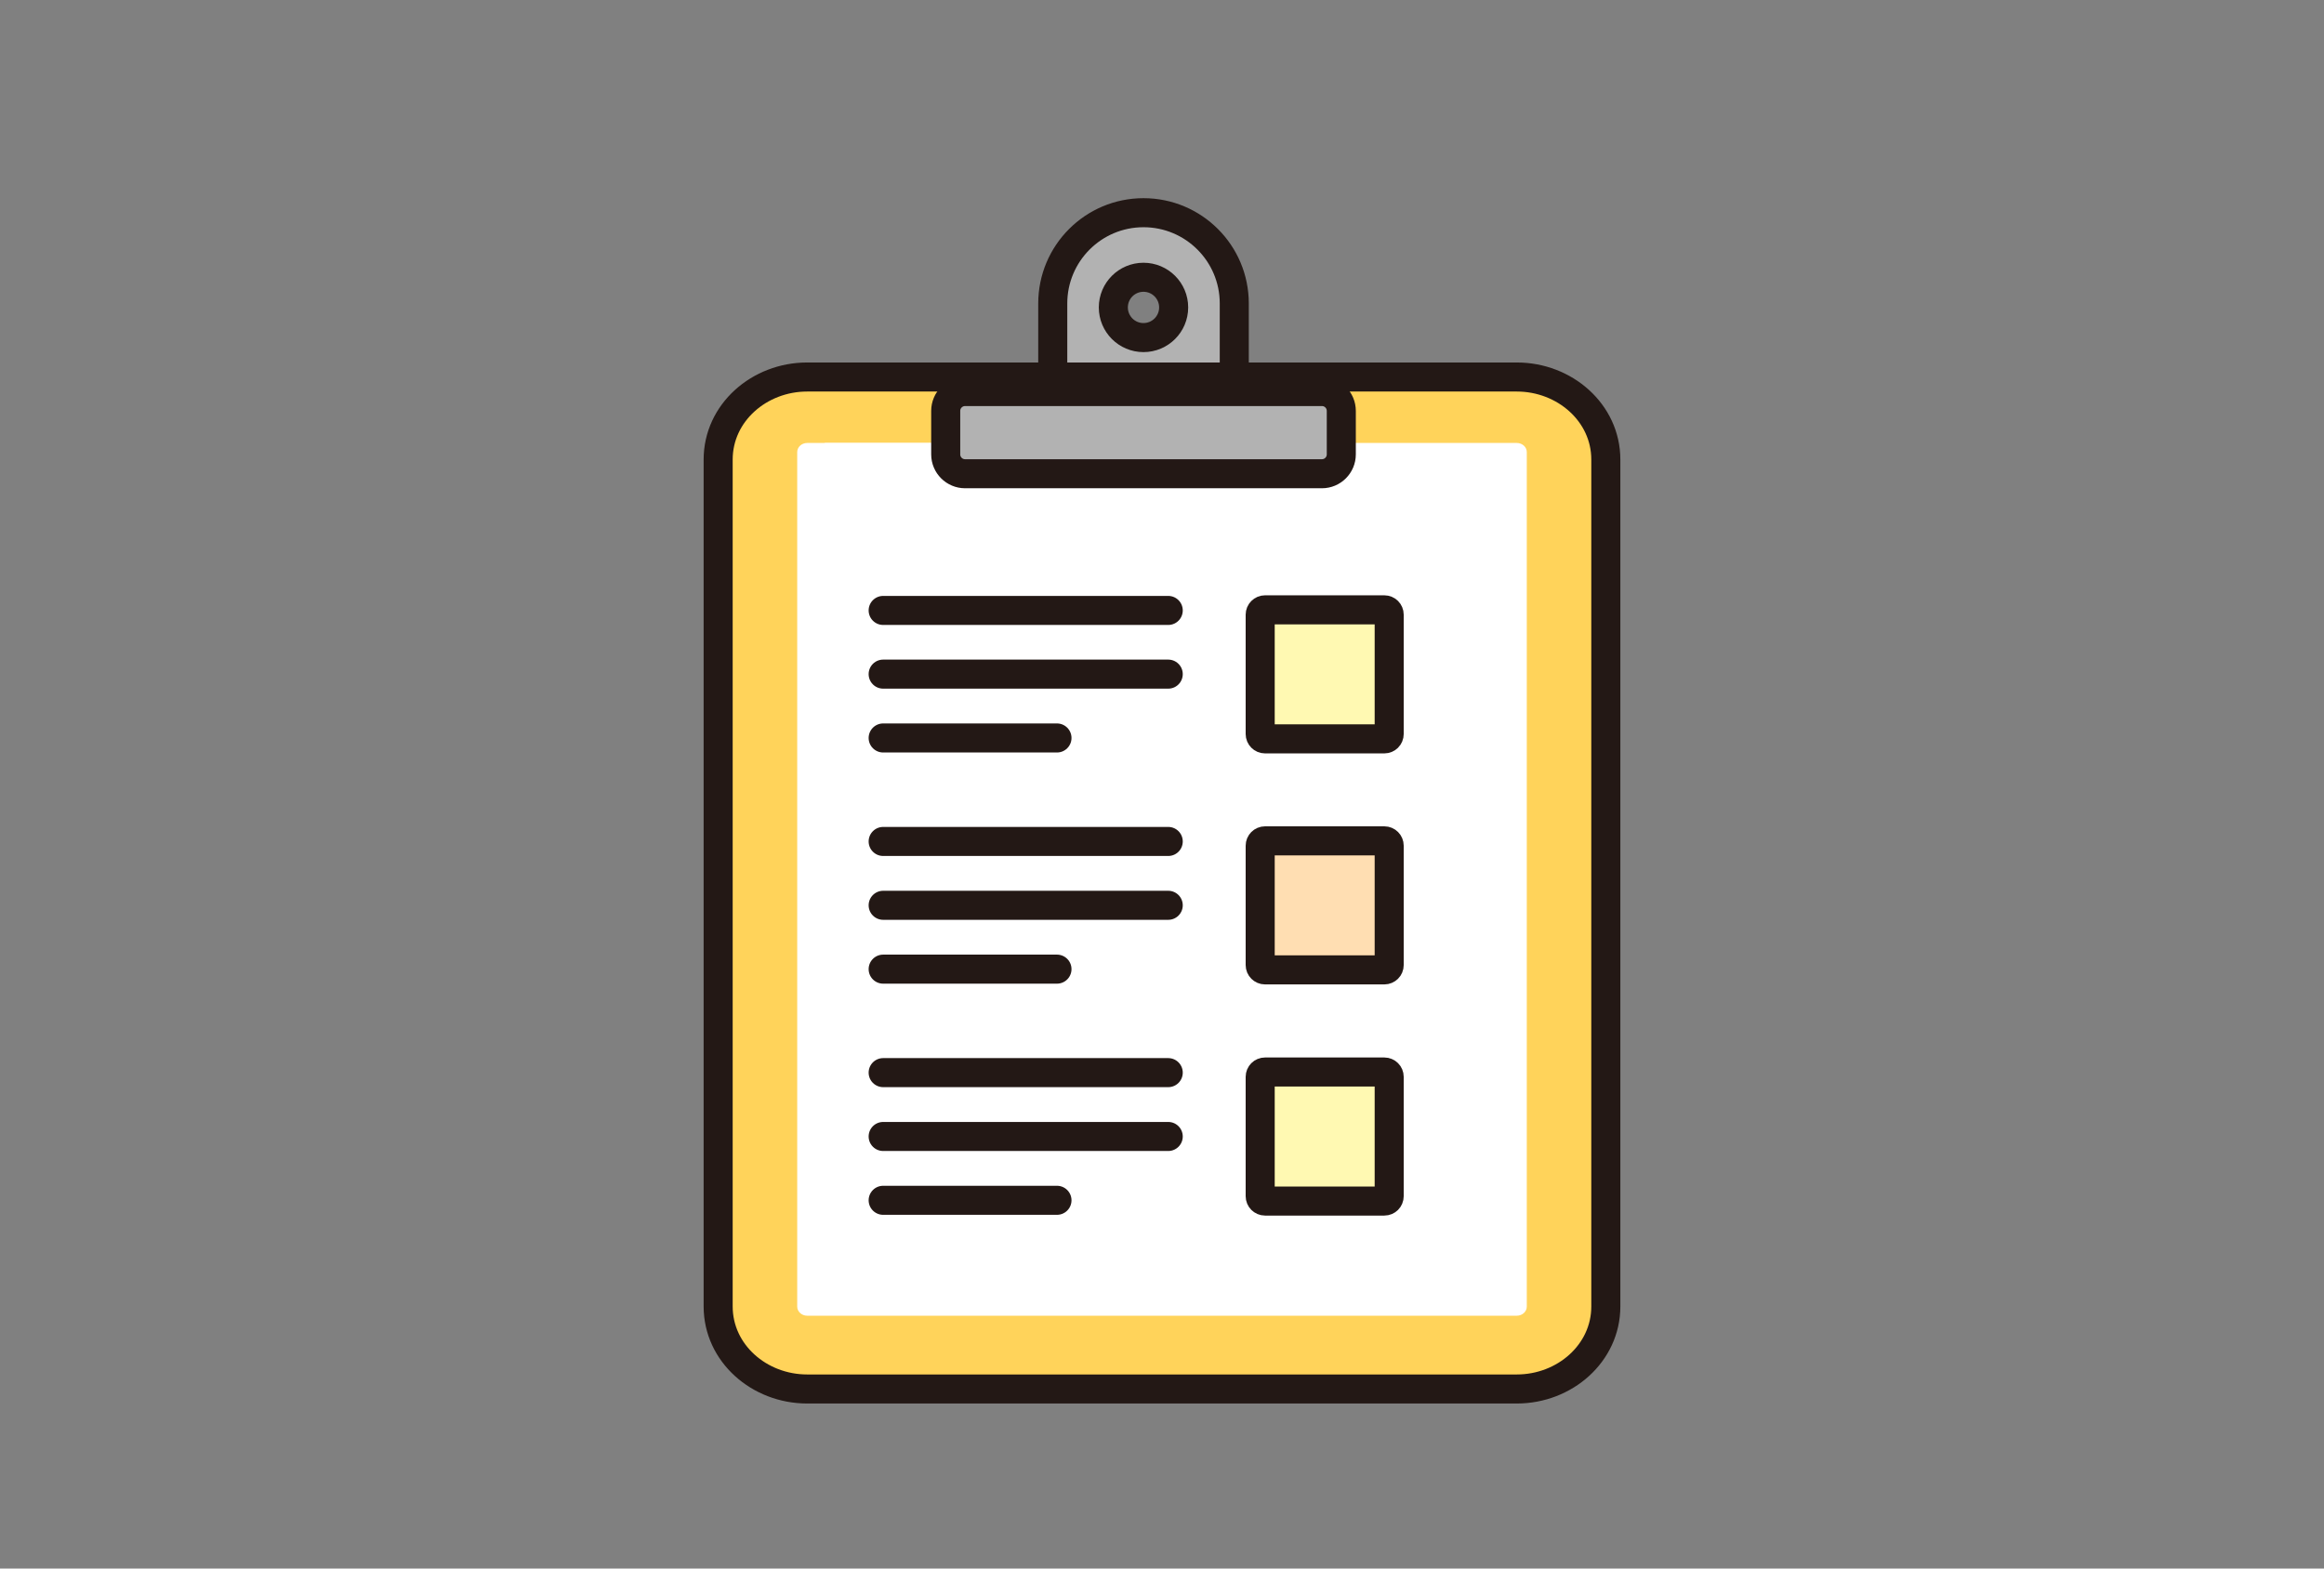 <svg width="120" height="81" viewBox="0 0 120 81" fill="none" xmlns="http://www.w3.org/2000/svg">
<rect x="0" y="0" width="120" height="81" fill="#808080" stroke="none"/>
<path d="M62.359 12.357C61.51 11.509 60.34 10.984 59.045 10.984C56.457 10.984 54.359 13.082 54.359 15.672V20.224H63.732V15.672C63.732 14.377 63.208 13.205 62.359 12.357ZM59.044 17.433C58.184 17.433 57.487 16.736 57.487 15.875C57.487 15.014 58.184 14.318 59.044 14.318C59.904 14.318 60.602 15.015 60.602 15.875C60.602 16.735 59.904 17.433 59.044 17.433Z" fill="#B2B2B2" stroke="#231815" stroke-width="1.5"/>
<path d="M78.321 19.469C80.794 19.469 82.917 21.316 82.917 23.733V67.464C82.917 69.881 80.794 71.728 78.321 71.728H41.677C39.204 71.728 37.082 69.881 37.082 67.464V23.733C37.082 21.316 39.204 19.469 41.677 19.469H78.321Z" fill="#FFD35A" stroke="#231815" stroke-width="1.5"/>
<path d="M69.251 22.875H78.32C78.605 22.875 78.836 23.086 78.836 23.346V67.472C78.836 67.733 78.605 67.944 78.32 67.944H41.68C41.395 67.944 41.164 67.733 41.164 67.472V23.346C41.164 23.086 41.395 22.875 41.68 22.875H69.251Z" fill="white"/>
<path d="M56.14 22.875H42.586V24.475H56.14V22.875Z" fill="white"/>
<path d="M68.258 20.219H49.832C49.28 20.219 48.832 20.666 48.832 21.219V23.464C48.832 24.016 49.28 24.464 49.832 24.464H68.258C68.81 24.464 69.258 24.016 69.258 23.464V21.219C69.258 20.666 68.81 20.219 68.258 20.219Z" fill="#B2B2B2" stroke="#231815" stroke-width="1.5"/>
<path d="M65.32 31.492H71.481C71.62 31.492 71.731 31.604 71.731 31.742V37.906C71.731 38.044 71.62 38.156 71.481 38.156H65.32C65.182 38.156 65.07 38.044 65.07 37.906V31.742C65.07 31.604 65.182 31.492 65.32 31.492Z" fill="#FFF9B2" stroke="#231815" stroke-width="1.5"/>
<path d="M65.32 43.422H71.481C71.62 43.422 71.731 43.534 71.731 43.672V49.836C71.731 49.974 71.62 50.086 71.481 50.086H65.32C65.182 50.086 65.07 49.974 65.07 49.836V43.672C65.07 43.534 65.182 43.422 65.32 43.422Z" fill="#FFDEB2" stroke="#231815" stroke-width="1.5"/>
<path d="M45.602 31.523H60.322" stroke="#231815" stroke-width="1.5" stroke-linecap="round" stroke-linejoin="round"/>
<path d="M45.602 34.812H60.322" stroke="#231815" stroke-width="1.5" stroke-linecap="round" stroke-linejoin="round"/>
<path d="M45.602 38.109H54.577" stroke="#231815" stroke-width="1.5" stroke-linecap="round" stroke-linejoin="round"/>
<path d="M45.602 43.453H60.322" stroke="#231815" stroke-width="1.5" stroke-linecap="round" stroke-linejoin="round"/>
<path d="M45.602 46.75H60.322" stroke="#231815" stroke-width="1.5" stroke-linecap="round" stroke-linejoin="round"/>
<path d="M45.602 50.047H54.577" stroke="#231815" stroke-width="1.5" stroke-linecap="round" stroke-linejoin="round"/>
<path d="M45.602 55.391H60.322" stroke="#231815" stroke-width="1.5" stroke-linecap="round" stroke-linejoin="round"/>
<path d="M45.602 58.688H60.322" stroke="#231815" stroke-width="1.5" stroke-linecap="round" stroke-linejoin="round"/>
<path d="M45.602 61.984H54.577" stroke="#231815" stroke-width="1.5" stroke-linecap="round" stroke-linejoin="round"/>
<path d="M65.32 55.359H71.481C71.62 55.359 71.731 55.471 71.731 55.609V61.773C71.731 61.911 71.62 62.023 71.481 62.023H65.32C65.182 62.023 65.07 61.911 65.07 61.773V55.609C65.07 55.471 65.182 55.359 65.32 55.359Z" fill="#FFF9B2" stroke="#231815" stroke-width="1.5"/>
</svg>
